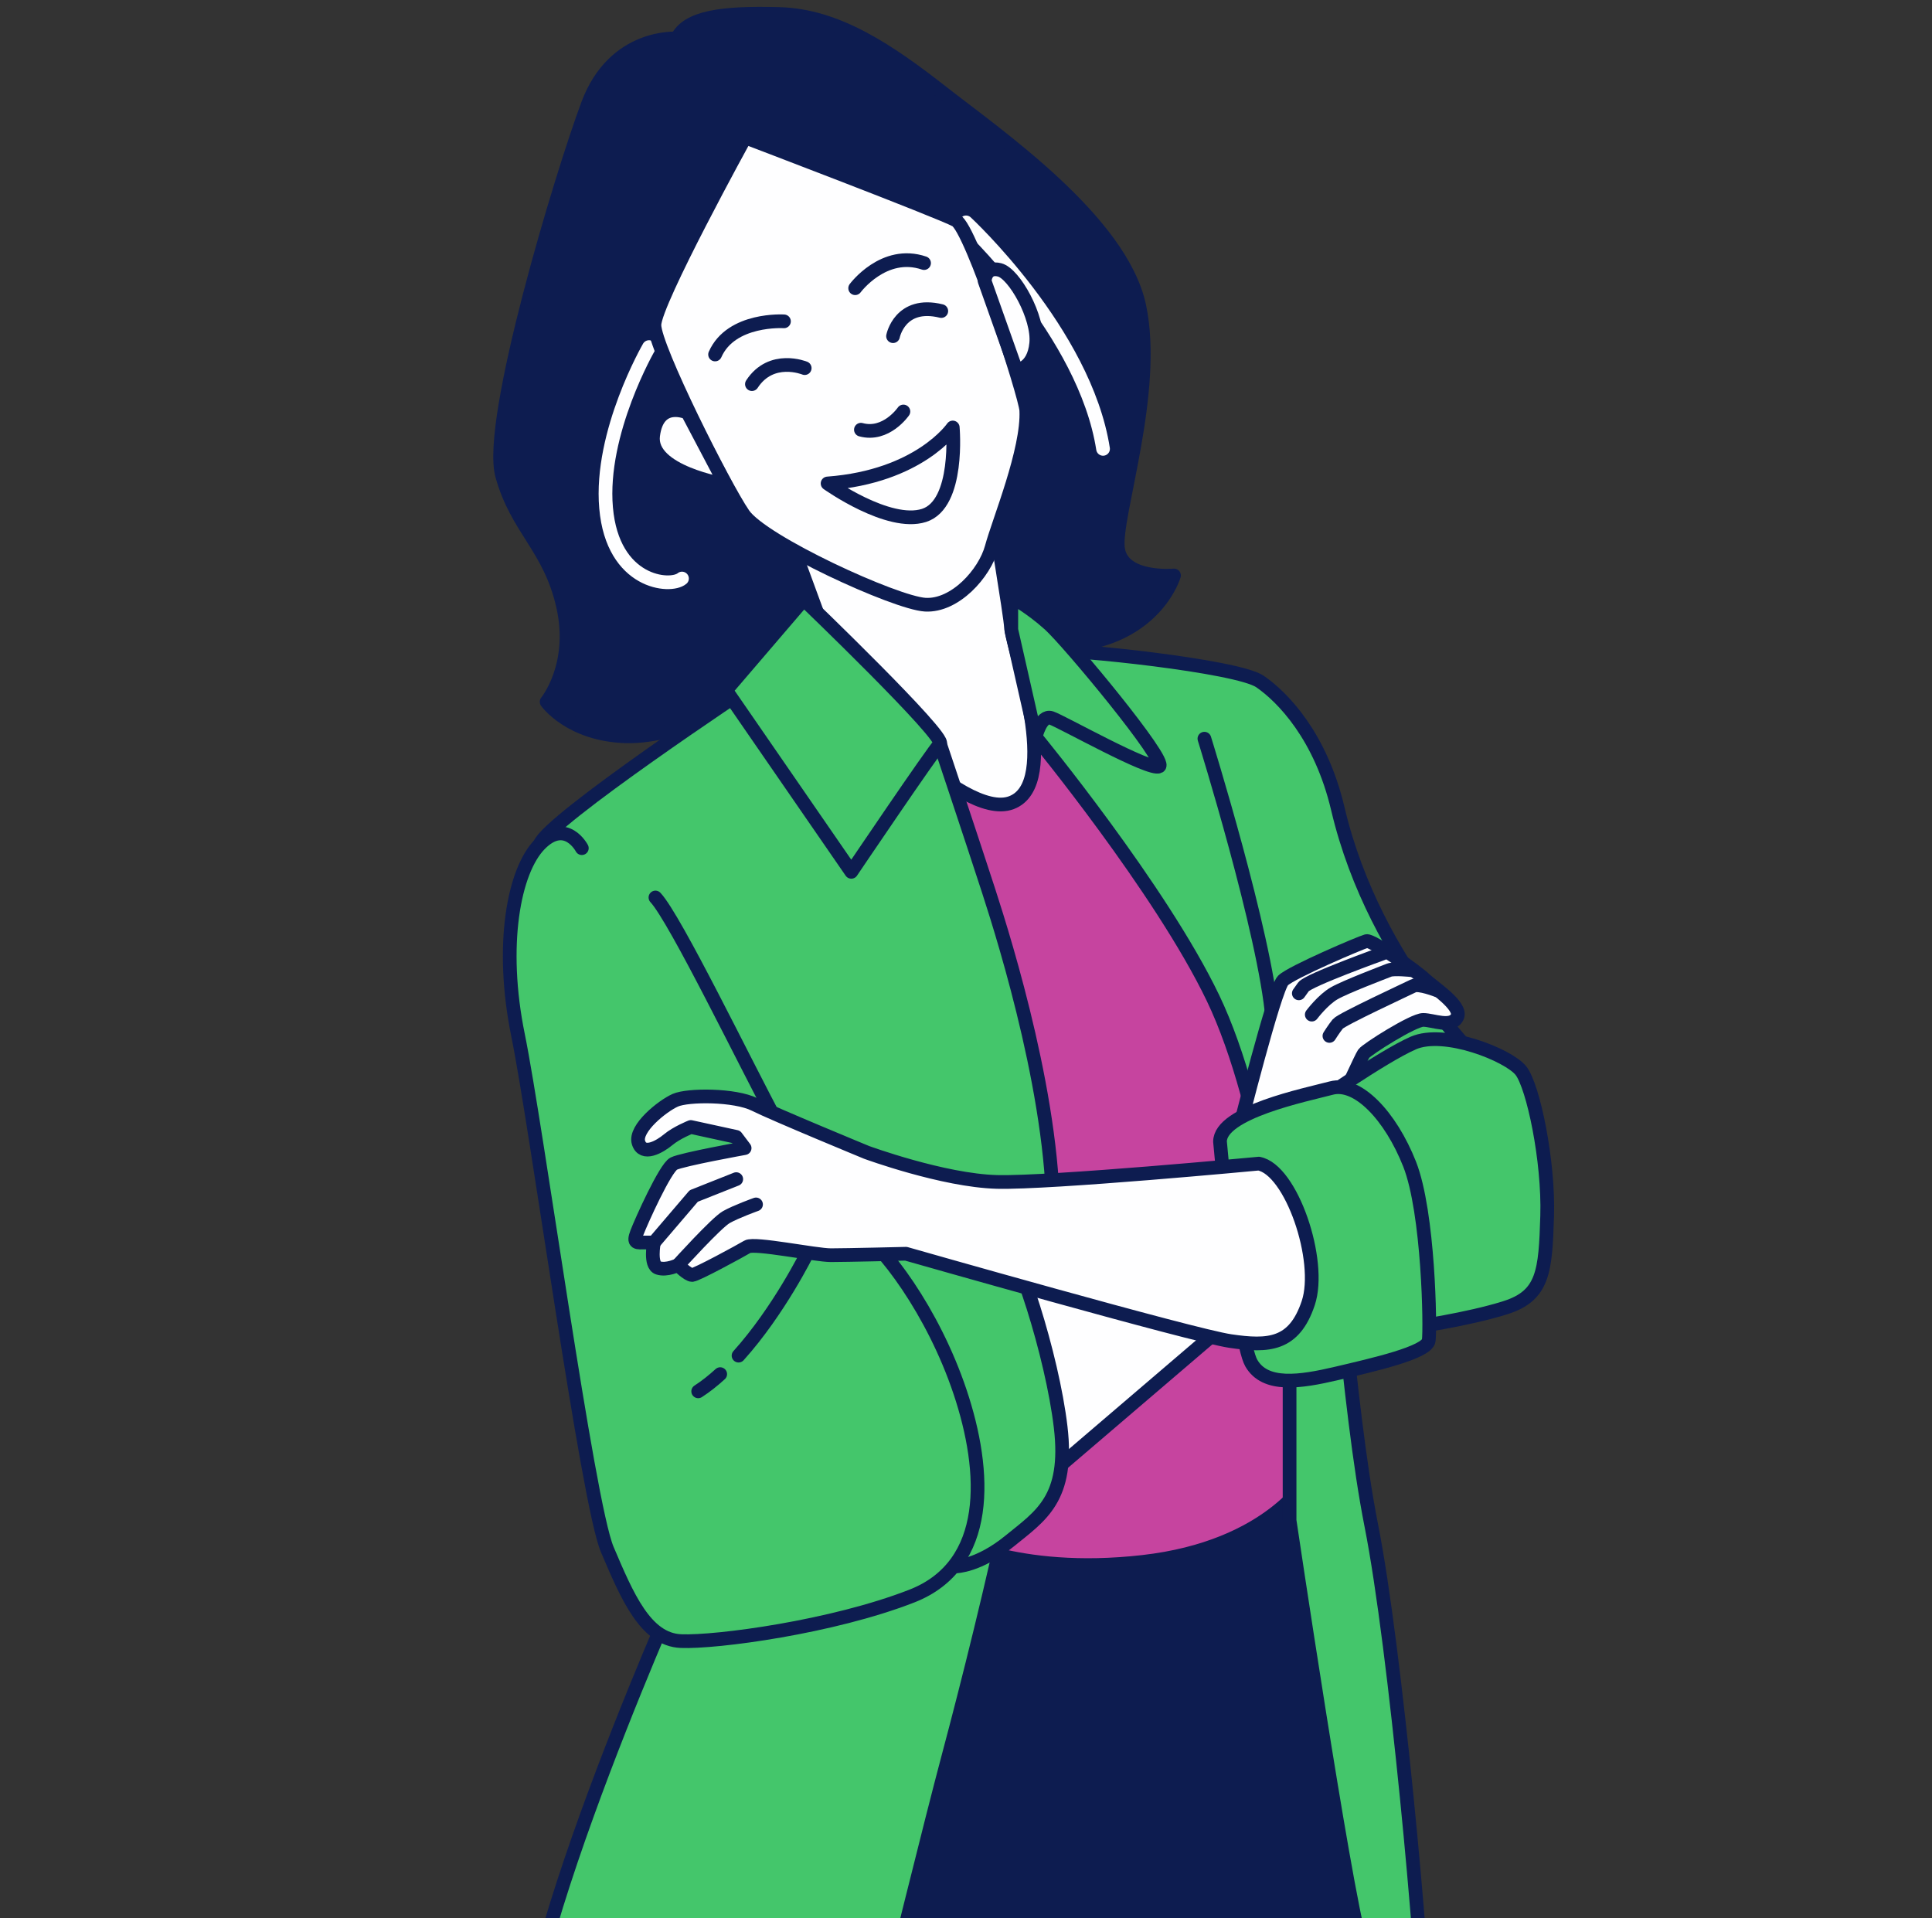<svg width="141" height="140" viewBox="0 0 141 140" fill="none" xmlns="http://www.w3.org/2000/svg">
<rect x="0" y="0" width="141" height="140" fill="#333333" stroke="none"/>
<g clip-path="url(#clip0_364_24745)">
<path d="M54.132 115.057C54.132 115.057 46.246 136.986 49.186 148.818C52.125 160.65 54.801 175 54.801 175H95.303C95.303 175 99.85 160.383 99.312 151.61C98.774 142.837 97.705 133.001 97.705 133.001L95.566 107.745H55.195L54.126 115.057H54.132Z" fill="#0D1C50" stroke="#0D1C50" stroke-linecap="round" stroke-linejoin="round"/>
<path d="M77.657 48.604L58.678 54.852C58.678 54.852 65.494 65.621 67.77 81.034C70.046 96.448 69.108 112.134 69.108 112.134C69.108 112.134 74.055 115.057 83.41 113.994C92.765 112.93 95.572 107.745 95.572 107.745C95.572 107.745 94.903 81.961 91.426 71.727C87.95 61.493 77.657 48.597 77.657 48.597V48.604Z" fill="#C6449F" stroke="#0D1C50" stroke-linecap="round" stroke-linejoin="round"/>
<path d="M49.417 2.811C49.417 2.811 44.839 2.451 42.907 7.605C40.981 12.759 35.559 30.728 36.641 34.682C37.723 38.637 40.137 39.955 41.1 44.27C42.063 48.585 39.893 51.221 39.893 51.221C39.893 51.221 41.581 53.615 45.677 53.739C49.773 53.857 55.92 50.624 60.016 49.667C64.112 48.709 73.148 47.87 78.814 47.031C84.479 46.191 85.68 42.001 85.68 42.001C85.68 42.001 81.821 42.361 81.584 39.961C81.34 37.567 84.473 28.577 83.147 22.347C81.821 16.117 72.785 9.887 68.808 6.772C64.831 3.657 61.098 1.139 56.877 1.021C52.656 0.903 50.13 1.263 49.404 2.818L49.417 2.811Z" fill="#0D1C50" stroke="#0D1C50" stroke-linecap="round" stroke-linejoin="round"/>
<path d="M47.366 25.331C47.366 25.331 43.751 31.561 44.233 37.07C44.714 42.579 48.929 42.939 49.773 42.224" stroke="#FEFEFF" stroke-linecap="round" stroke-linejoin="round"/>
<path d="M70.503 16.229C70.503 16.229 79.176 24.256 80.502 32.761" stroke="#FEFEFF" stroke-linecap="round" stroke-linejoin="round"/>
<path d="M57.565 39.078L61.623 50.133C61.623 50.133 70.128 59.975 73.811 58.583C77.494 57.196 73.936 47.348 73.811 45.961C73.686 44.575 72.541 37.754 72.541 37.754C72.541 37.754 70.003 41.795 68.352 41.795C66.701 41.795 57.571 39.078 57.571 39.078H57.565Z" fill="#FEFEFF" stroke="#0D1C50" stroke-linecap="round" stroke-linejoin="round"/>
<path d="M54.388 10.03C54.388 10.03 47.76 22.073 47.76 23.721C47.76 25.369 52.862 35.516 54.263 37.542C55.664 39.569 65.356 44.009 67.526 44.133C69.696 44.257 71.86 41.851 72.373 39.949C72.885 38.046 75.043 32.842 74.899 29.951C74.843 28.869 70.916 16.714 69.765 16.079C68.614 15.445 54.388 10.03 54.388 10.03Z" fill="#FEFEFF" stroke="#0D1C50" stroke-linecap="round" stroke-linejoin="round"/>
<path d="M58.728 26.867C58.728 26.867 56.295 25.866 54.876 28.036" stroke="#0D1C50" stroke-linecap="round" stroke-linejoin="round"/>
<path d="M65.175 24.535C65.175 24.535 65.676 21.955 68.696 22.701" stroke="#0D1C50" stroke-linecap="round" stroke-linejoin="round"/>
<path d="M57.215 23.453C57.215 23.453 53.363 23.205 52.187 25.872" stroke="#0D1C50" stroke-linecap="round" stroke-linejoin="round"/>
<path d="M62.411 21.035C62.411 21.035 64.506 18.2 67.439 19.201" stroke="#0D1C50" stroke-linecap="round" stroke-linejoin="round"/>
<path d="M65.932 30.032C65.932 30.032 64.675 31.866 62.83 31.362" stroke="#0D1C50" stroke-linecap="round" stroke-linejoin="round"/>
<path d="M69.534 31.2C69.534 31.2 67.101 34.782 60.398 35.285C60.398 35.285 64.838 38.45 67.439 37.617C70.034 36.784 69.534 31.2 69.534 31.2Z" fill="#FEFEFF" stroke="#0D1C50" stroke-linecap="round" stroke-linejoin="round"/>
<path d="M50.18 30.119C50.18 30.119 48.004 29.118 47.666 31.785C47.328 34.452 52.944 35.366 52.944 35.366L50.18 30.119Z" fill="#FEFEFF" stroke="#0D1C50" stroke-linecap="round" stroke-linejoin="round"/>
<path d="M71.866 20.512C71.866 20.512 71.891 19.424 72.954 19.698C74.023 19.971 75.812 23.161 75.624 25.064C75.437 26.972 74.167 27.016 74.167 27.016L71.86 20.512H71.866Z" fill="#FEFEFF" stroke="#0D1C50" stroke-linecap="round" stroke-linejoin="round"/>
<path d="M54.888 50.002C54.888 50.002 40.037 59.851 39.399 61.617C38.761 63.383 49.554 115.772 49.554 115.772C49.554 115.772 35.209 147.835 38.761 153.388C42.313 158.94 58.44 164.244 59.203 165.251C59.966 166.258 66.438 138.615 69.233 128.138C72.029 117.662 76.6 98.729 76.85 89.764C77.106 80.804 73.423 68.935 72.154 65.024C70.884 61.113 68.602 54.293 68.602 54.293L54.888 50.002Z" fill="#44C66B" stroke="#0D1C50" stroke-linecap="round" stroke-linejoin="round"/>
<path d="M58.659 43.76C58.659 43.76 69.109 53.789 68.602 54.293C68.096 54.796 62.13 63.631 62.13 63.631L52.987 50.376L58.659 43.754V43.76Z" fill="#44C66B" stroke="#0D1C50" stroke-linecap="round" stroke-linejoin="round"/>
<path d="M75.58 53.789C75.58 53.789 84.723 64.9 88.531 72.852C92.339 80.804 94.115 94.943 94.115 100.495V110.972C94.115 110.972 98.048 137.477 99.318 141.898C100.587 146.319 102.62 154.519 102.62 154.519C102.62 154.519 104.145 154.016 104.014 148.457C103.889 142.905 101.857 120.311 100.081 111.345C98.305 102.385 97.567 87.525 96.423 84.871L95.278 82.222L108.842 78.305C108.842 78.305 100.381 70.688 97.636 59.024C96.385 53.721 93.609 50.879 91.958 49.741C90.307 48.604 78.244 47.341 76.218 47.472C74.186 47.596 75.58 53.783 75.58 53.783V53.789Z" fill="#44C66B" stroke="#0D1C50" stroke-linecap="round" stroke-linejoin="round"/>
<path d="M75.581 53.789C75.581 53.789 75.962 52.148 76.725 52.402C77.488 52.657 83.96 56.313 84.598 55.934C85.236 55.555 77.994 46.844 76.6 45.582C75.205 44.32 73.805 43.561 73.805 43.561V45.961L75.581 53.789Z" fill="#44C66B" stroke="#0D1C50" stroke-linecap="round" stroke-linejoin="round"/>
<path d="M87.899 53.913C87.899 53.913 92.346 68.176 92.852 74.363L87.899 53.913Z" fill="#FEFEFF"/>
<path d="M87.899 53.913C87.899 53.913 92.346 68.176 92.852 74.363" stroke="#0D1C50" stroke-linecap="round" stroke-linejoin="round"/>
<path d="M90.432 82.458C90.432 82.458 93.015 72.18 93.634 71.565C94.253 70.95 99.318 68.792 99.731 68.686C100.143 68.581 103.451 70.95 103.97 71.459C104.489 71.975 106.759 73.412 106.347 74.232C105.934 75.053 104.589 74.438 103.864 74.438C103.139 74.438 99.731 76.595 99.524 76.906C99.318 77.217 98.18 79.785 97.767 80.506C97.354 81.227 90.426 82.458 90.426 82.458H90.432Z" fill="#FEFEFF" stroke="#0D1C50" stroke-linecap="round" stroke-linejoin="round"/>
<path d="M104.915 72.293C104.915 72.293 103.551 71.752 103.145 71.957C102.738 72.162 97.911 74.394 97.636 74.73C97.361 75.066 97.023 75.607 97.023 75.607" stroke="#0D1C50" stroke-linecap="round" stroke-linejoin="round"/>
<path d="M95.735 74.052C95.735 74.052 96.548 72.97 97.367 72.498C98.186 72.025 101.038 70.943 101.382 70.807C101.719 70.67 103.014 70.807 103.014 70.807" stroke="#0D1C50" stroke-linecap="round" stroke-linejoin="round"/>
<path d="M100.906 69.588C100.906 69.588 95.466 71.546 95.128 72.025L94.79 72.498" stroke="#0D1C50" stroke-linecap="round" stroke-linejoin="round"/>
<path d="M95.641 80.798C95.641 80.798 100.844 77.136 103.133 76.129C105.421 75.121 110.117 77.011 111.005 78.149C111.893 79.287 113.038 84.715 112.913 88.75C112.788 92.792 112.656 94.557 109.867 95.44C107.072 96.323 103.264 96.827 102.882 96.957C102.501 97.082 102.12 89.384 99.706 85.219C97.292 81.053 95.641 80.798 95.641 80.798Z" fill="#44C66B" stroke="#0D1C50" stroke-linecap="round" stroke-linejoin="round"/>
<path d="M89.038 83.322C89.038 83.322 90.307 97.71 91.32 99.482C92.333 101.248 94.872 100.868 97.542 100.24C100.212 99.612 104.146 98.723 104.271 97.84C104.396 96.957 104.271 88.502 102.876 84.964C101.482 81.432 99.068 78.902 97.161 79.412C95.253 79.915 89.038 81.177 89.038 83.322Z" fill="#44C66B" stroke="#0D1C50" stroke-linecap="round" stroke-linejoin="round"/>
<path d="M77.3 107.024L92.808 93.761L86.299 89.447L73.892 94.893C73.892 94.893 77.2 103.629 77.306 107.024H77.3Z" fill="#FEFEFF" stroke="#0D1C50" stroke-linecap="round" stroke-linejoin="round"/>
<path d="M69.759 114.323C69.759 114.323 71.41 114.323 73.686 112.47C75.962 110.617 78.026 109.386 77.407 104.145C76.787 98.904 74.205 90.883 72.96 89.857C71.722 88.831 63.762 90.062 63.556 90.578C63.349 91.094 69.859 100.446 70.378 105.892C70.897 111.339 69.759 114.323 69.759 114.323Z" fill="#44C66B" stroke="#0D1C50" stroke-linecap="round" stroke-linejoin="round"/>
<path d="M42.463 61.903C42.463 61.903 41.3 59.683 39.399 61.617C37.498 63.551 36.466 68.997 37.811 75.575C39.155 82.153 42.876 109.697 44.32 113.092C45.765 116.487 47.109 119.67 49.698 119.776C52.281 119.882 60.76 118.75 66.551 116.487C72.341 114.224 72.029 107.44 70.065 101.583C68.102 95.726 64.481 90.895 62.311 89.453C60.141 88.017 59.003 86.164 56.727 81.948C54.451 77.733 49.285 67.045 47.835 65.503" fill="#44C66B"/>
<path d="M42.463 61.903C42.463 61.903 41.3 59.683 39.399 61.617C37.498 63.551 36.466 68.997 37.811 75.575C39.155 82.153 42.876 109.697 44.32 113.092C45.765 116.487 47.109 119.67 49.698 119.776C52.281 119.882 60.76 118.75 66.551 116.487C72.341 114.224 72.029 107.44 70.065 101.583C68.102 95.726 64.481 90.895 62.311 89.453C60.141 88.017 59.003 86.164 56.727 81.948C54.451 77.733 49.285 67.045 47.835 65.503" stroke="#0D1C50" stroke-linecap="round" stroke-linejoin="round"/>
<path d="M52.562 100.29C52.043 100.763 51.505 101.192 50.955 101.546" stroke="#0D1C50" stroke-linecap="round" stroke-linejoin="round"/>
<path d="M58.934 91.424C58.934 91.424 56.852 95.664 53.9 98.941" stroke="#0D1C50" stroke-linecap="round" stroke-linejoin="round"/>
<path d="M91.877 84.926C91.877 84.926 76.681 86.363 72.754 86.263C68.827 86.157 63.243 84.106 63.243 84.106C63.243 84.106 56.521 81.333 55.076 80.611C53.632 79.89 50.217 79.89 49.286 80.3C48.354 80.711 46.29 82.359 46.597 83.384C46.909 84.41 48.148 83.695 48.767 83.179C49.386 82.663 50.417 82.253 50.417 82.253L53.725 82.974L54.344 83.795C54.344 83.795 49.798 84.615 49.173 84.926C48.554 85.237 46.797 89.142 46.484 89.963C46.171 90.783 46.484 90.684 47.103 90.684H47.722C47.722 90.684 47.41 92.331 48.035 92.537C48.66 92.742 49.479 92.331 49.479 92.331C49.479 92.331 50.205 93.053 50.511 93.053C50.818 93.053 54.026 91.305 54.545 90.995C55.064 90.684 59.51 91.61 60.642 91.61C61.773 91.61 66.119 91.504 66.119 91.504C66.119 91.504 86.999 97.467 89.794 97.877C92.583 98.288 94.447 98.188 95.478 95.104C96.51 92.02 94.24 85.343 91.858 84.926H91.877Z" fill="#FEFEFF" stroke="#0D1C50" stroke-linecap="round" stroke-linejoin="round"/>
<path d="M49.492 92.325C49.492 92.325 52.281 89.241 53.006 88.831C53.732 88.421 55.176 87.904 55.176 87.904" stroke="#0D1C50" stroke-linecap="round" stroke-linejoin="round"/>
<path d="M47.735 90.677L50.63 87.289L53.732 86.058" stroke="#0D1C50" stroke-linecap="round" stroke-linejoin="round"/>
</g>
<defs>
<clipPath id="clip0_364_24745">
<rect width="140" height="140" fill="white" transform="translate(0.5)"/>
</clipPath>
</defs>
</svg>
